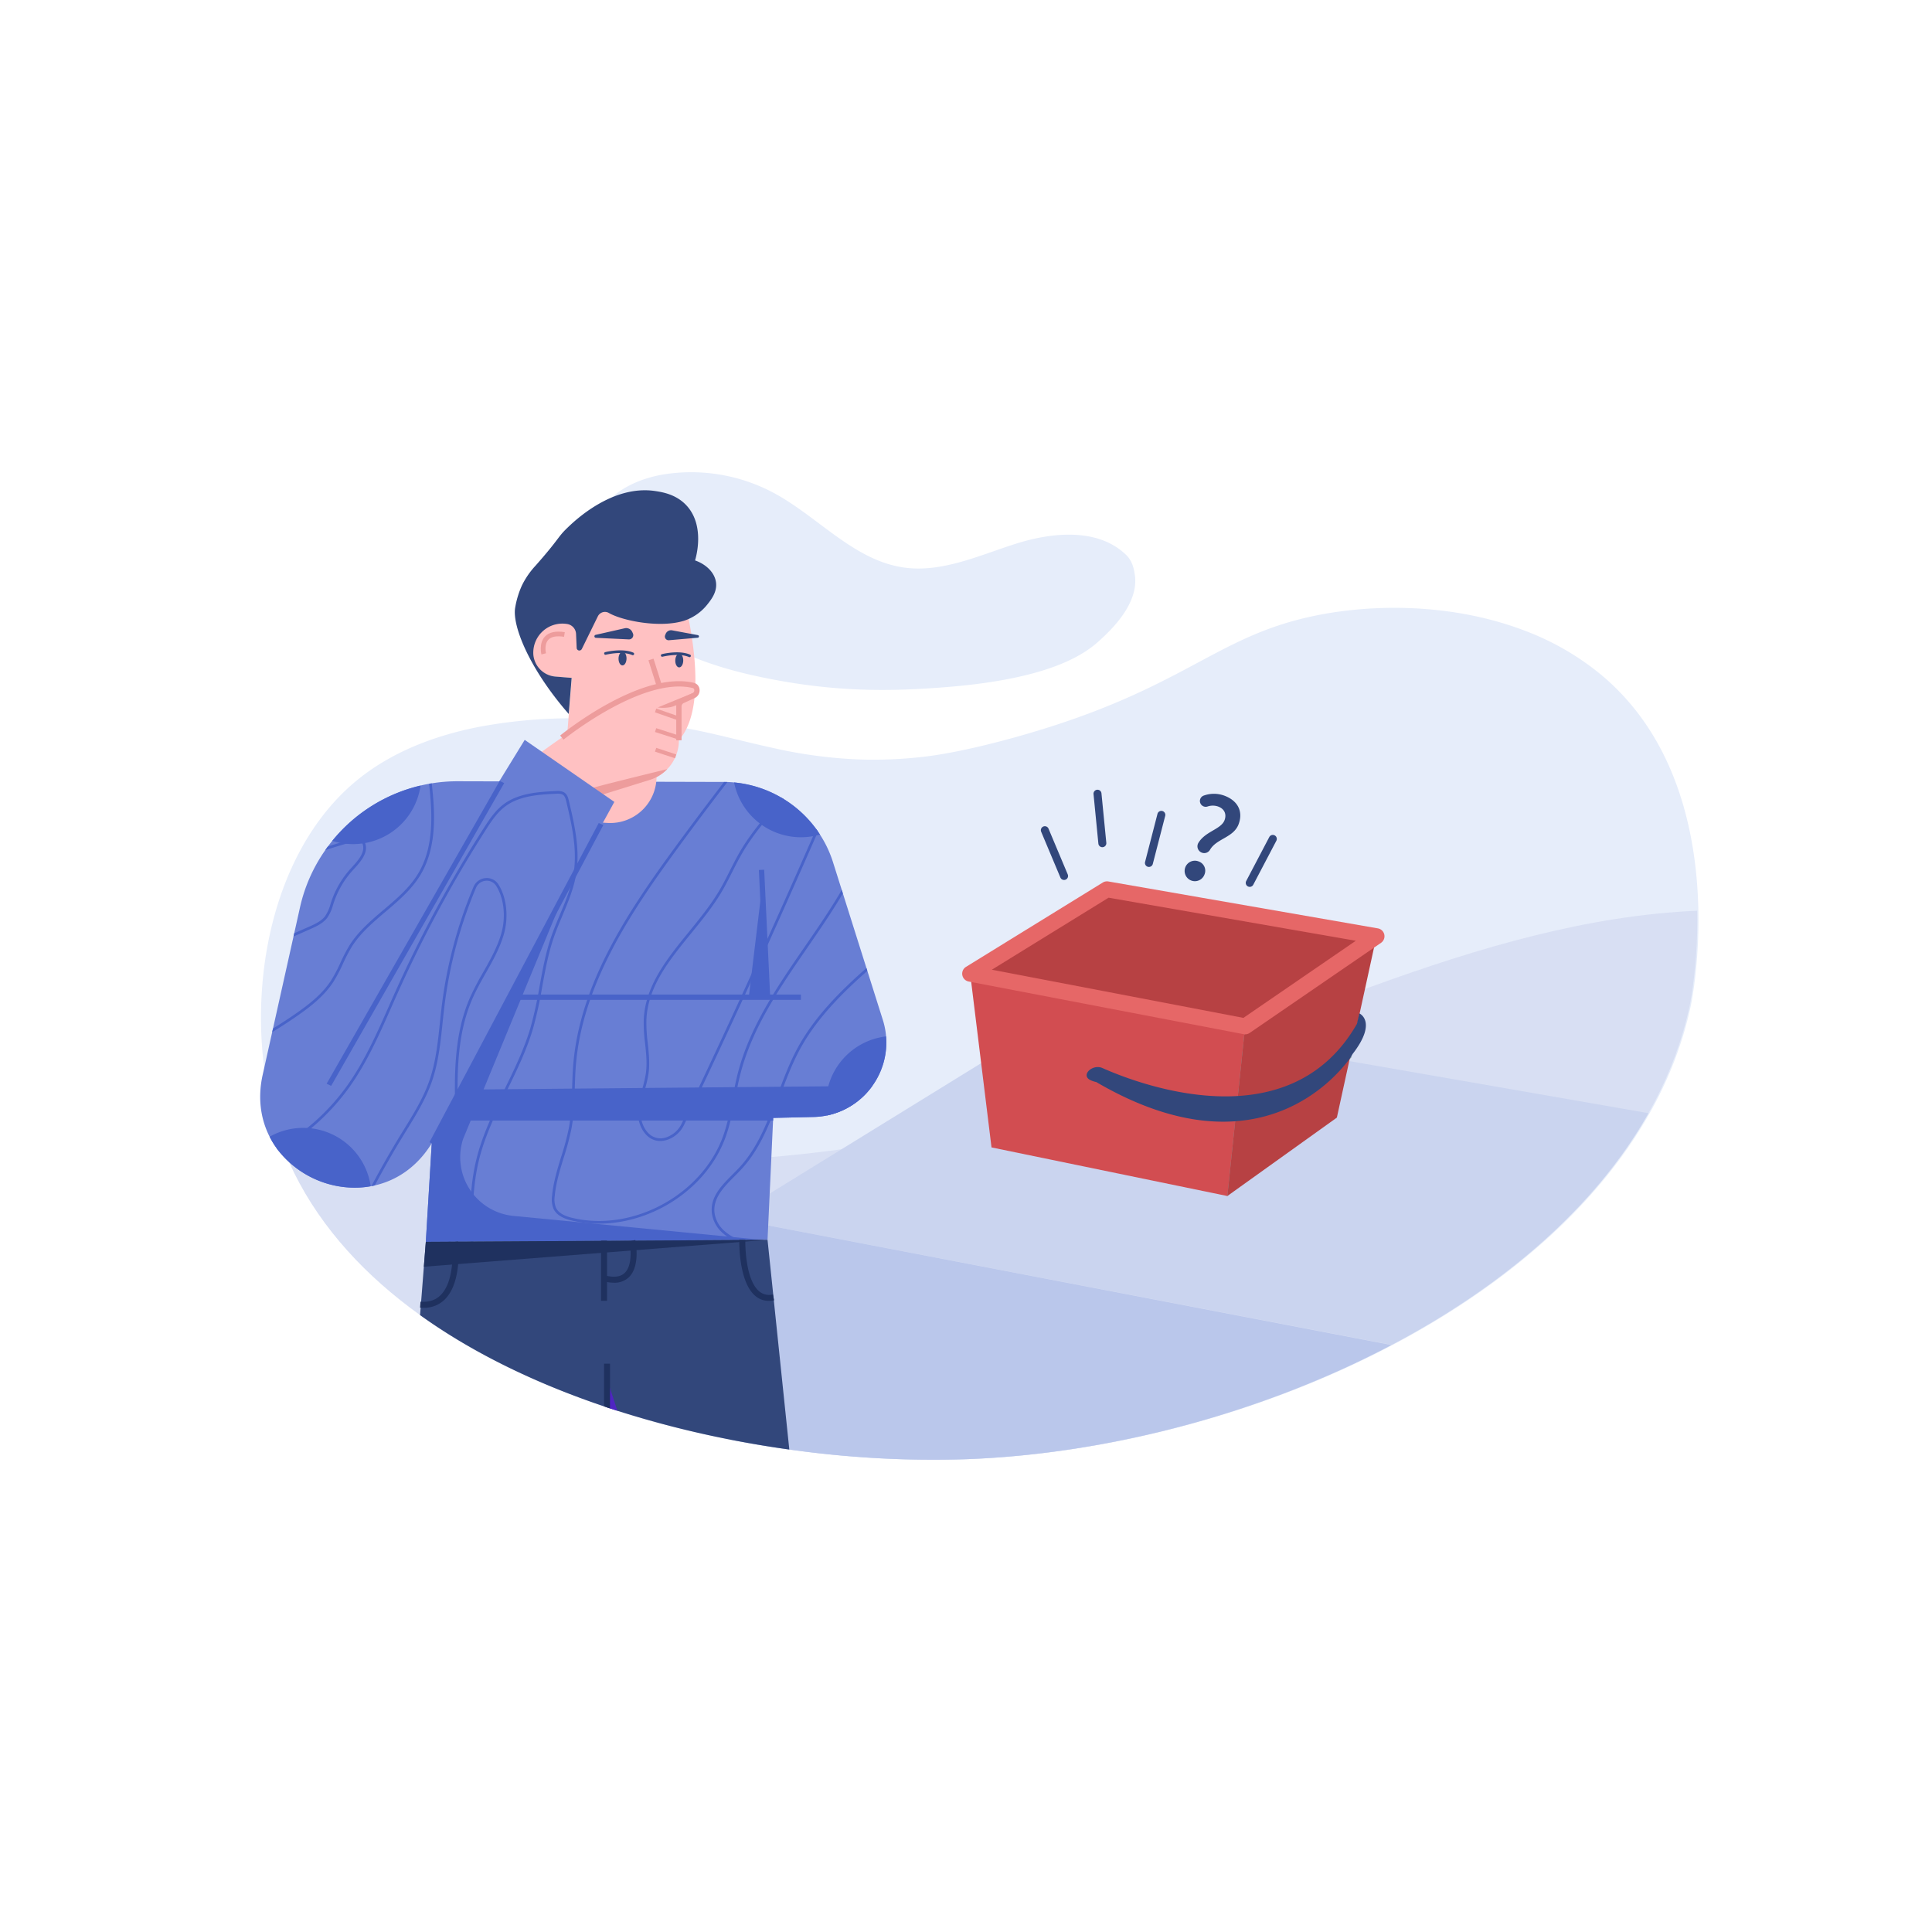 <svg xmlns="http://www.w3.org/2000/svg" data-name="Layer 1" viewBox="0 0 1080 1080"><path fill="#e6edfa" d="M945.223,561.93c-10.09,47.62-37.18,89.75-74.79,125.34-80.65,76.31-209.71,122.53-323.52,128.16q-3.135.15-6.24.27c-14.05.51-28.74.43-43.86-.27-95.76-4.45-208.41-33.78-279.52-94.5-28.88-24.65-50.91-54.48-62.18-89.92-1.02-3.23-1.97-6.51-2.82-9.86-15.91-62.04-2.76-143.1,46.29-184.17,19.8-16.58,44.52-25.87,69.49-30.72h.01a281.92,281.92,0,0,1,58.21-4.66,366.94,366.94,0,0,1,57.95,5.65c10.38,1.91,20.5,4.41,30.88,6.92h.01c5.94,1.43,11.96,2.87,18.17,4.2h.01a260.587,260.587,0,0,0,48.19,6.21,242.226,242.226,0,0,0,34.37-1.49c4.76-.54,21.35-2.54,51.72-10.99,89.72-24.98,108.58-53.14,159.05-65.97,35.62-9.06,83.72-9.67,125.78,6.45a149.6,149.6,0,0,1,42.15,24.24h.01c1.92,1.59,3.8,3.22,5.64,4.93,39.03,36.13,48.44,88.39,49.18,127.36C949.953,538.22,945.653,559.91,945.223,561.93Z"/><path fill="#d8dff3" d="M944.585,561.927C912.446,713.514,708.137,809.561,540.028,815.7c-139.163,5.084-342.165-48.211-385.56-184.7q-1.535-4.837-2.823-9.852c141.874,38.461,294.243,38.707,435.013-3.954,120.638-36.558,239.561-102.888,362.1-108.085C949.31,538.216,945.014,559.908,944.585,561.927Z"/><path fill="#e6edfa" d="M423.337,378.061c-33.648-7.246-69.282-21.178-85.846-51.35-5.949-10.835-8.949-24.074-4.576-35.635,5.872-15.526,23.177-23.726,39.6-26.115a97.959,97.959,0,0,1,59.846,10.491C457.3,288.8,477.3,313.3,505.308,317.248c21.426,3.017,42.227-6.89,62.865-13.392s45.881-8.692,61.395,6.391c3.709,3.606,4.328,8.4,4.686,10.358,3.027,16.5-13.317,31.641-19.227,37.116-8.067,7.474-26.8,21.594-85.435,26.323C498.04,386.588,465.868,387.22,423.337,378.061Z"/><path fill="#cad4ef" d="M754.22,593.15l-.54-.1-.11-.02h-.01l-9.68-1.68-48.78-8.5-75.12-13.08-24.72-4.3-46.78,28.85L430.26,667.21l-22.23,13.71,21.4,4.1L778,751.78c61.49-32.46,113.54-76.33,143.51-129.51Z"/><path fill="#8ea2a5" d="M755.26,590.65l-.47-.1-8.49-1.63-50.81-9.8L626.1,565.74l-6.12,4.03-59.19,39,125.3,59.81,60.71-67.84a.5.5,0,0,1,.07-.08l5.46-6.08.18-.21,1.17-1.32.74-.82.01-.01,1.32-1.48Z"/><path fill="#b74143" d="M618.81,497.14l-76.47,47.15,153.72,29.44,73.41-50.36Z"/><polygon fill="#d24d51" points="542.338 544.292 554.264 641.413 686.094 668.58 696.06 573.733 542.338 544.292"/><polygon fill="#b74143" points="769.473 523.37 696.06 573.733 686.094 668.58 747.317 624.742 769.473 523.37"/><path fill="#e66767" d="M773.83,522.42a4.452,4.452,0,0,0-3.59-3.45L619.57,492.74a4.472,4.472,0,0,0-3.11.6l-76.47,47.15a4.471,4.471,0,0,0,1.51,8.19l1.41.27,152.31,29.17c.12.02.25.04.37.05a3.708,3.708,0,0,0,.47.03,4.375,4.375,0,0,0,2.52-.79l69.5-47.67,3.92-2.69A4.468,4.468,0,0,0,773.83,522.42ZM554.45,542.07l65.26-40.25,138.2,24.07L695.07,569Z"/><path fill="#32477b" d="M759.866,566.482l-1.359,5.916C721.2,637.48,638.482,606.927,616.328,597.066c-5.631-2.506-12.309,3.937-6.874,6.677a13.452,13.452,0,0,0,3.345,1.114c90.149,52.77,134.844-4.1,141.265-12.467a22.34,22.34,0,0,0,2.029-3.172C770.242,570.97,759.866,566.482,759.866,566.482Z"/><path fill="#bac7eb" d="M777.81,751.88c-73.03,38.52-159.35,60.96-237.78,63.82a571.686,571.686,0,0,1-98.8-5.4c-11.02-1.53-22.11-3.39-33.2-5.57V680.92l21.4,4.11Z"/><path fill="#687ed4" d="M487.636,607.03a41.506,41.506,0,0,1-25.4,16.53,42.843,42.843,0,0,1-7.51.84l-22.51.52-.65,13.98-2.51,54.18-15.57.09-3.691.02-145.179.85-1.5.01-11.35.07-1.55.01-12.18.07,3.32-55.11c-8.18,13.29-19.66,20.8-31.84,23.57-.63.15-1.27.28-1.9.39-.13.02-.26.05-.39.07a49.894,49.894,0,0,1-8.95.8,54.573,54.573,0,0,1-42.56-20.62c-.31-.4-.61-.8-.91-1.21a47.368,47.368,0,0,1-4.08-6.65c-4.96-9.73-6.81-21.53-3.87-34.71l5.3-23.76.45-2.02,11.47-51.46.4-1.81,3.2-14.35A89.742,89.742,0,0,1,181.8,475.27c.481-.7.981-1.4,1.491-2.08.79-1.07,1.61-2.12,2.45-3.15a90.2,90.2,0,0,1,49.36-30.91c1.57-.38,3.159-.7,4.76-.99.5-.09.99-.18,1.49-.25a89.6,89.6,0,0,1,14.63-1.16l148.59.38h.189c.631.01,1.261.02,1.881.04q1.875.06,3.72.24a64.228,64.228,0,0,1,26.43,8.5c.44.25.87.51,1.31.78a64.19,64.19,0,0,1,18.159,16.77c.351.47.691.95,1.011,1.43.38.54.75,1.09,1.09,1.65a63.224,63.224,0,0,1,7.32,15.53l4.88,15.46.61,1.91,13.18,41.74.5,1.57,8.67,27.44a41.574,41.574,0,0,1-5.88,36.86Z"/><polygon fill="#4863c9" points="418.566 557.444 429.054 557.444 426.103 494.88 418.566 557.444"/><path fill="#e29474" d="M368.671,417s-19.672,1.349-28.218-2.3a49.166,49.166,0,0,0,29.012,16.206Z"/><path fill="#ffc1c2" d="M321.966,348.646l-4.842-.842a16.842,16.842,0,0,0-19.478,13.707c-.087.5-.152,1.011-.193,1.521h0a14.1,14.1,0,0,0,12.908,15.194h0l9.266.754-4.319,53.1c-.454,14.906,10.385,27.607,23.71,27.907h0a25.9,25.9,0,0,0,27.952-27.282l-.7-12.334s34.594,1.754,17.924-78.239l-47.864-16.2Z"/><polygon fill="#ed9c9c" points="357.602 395.081 356.599 392.279 368.463 388.031 362.489 369.095 365.327 368.2 372.164 389.868 357.602 395.081"/><ellipse cx="347.994" cy="368.14" fill="#32477b" rx="3.828" ry="2.233" transform="rotate(-89.132 347.997 368.14)"/><path fill="#32477b" d="M338.311,366.008a.745.745,0,0,1-.022-1.448c.39-.1,9.6-2.4,15.747.271a.744.744,0,0,1-.6,1.364h0c-5.667-2.472-14.693-.216-14.783-.192A.763.763,0,0,1,338.311,366.008Z"/><ellipse cx="379.708" cy="369.247" fill="#32477b" rx="3.828" ry="2.233" transform="rotate(-89.132 379.71 369.247)"/><path fill="#32477b" d="M370.025 367.115a.745.745 0 01-.022-1.448c.389-.1 9.591-2.4 15.745.27a.744.744 0 11-.594 1.365h0c-5.669-2.472-14.694-.215-14.784-.192A.759.759 0 01370.025 367.115zM333.088 356.547l18.418.879a2.384 2.384 0 002.282-3.377l-.35-.766a3.728 3.728 0 00-4.214-2.081l-16.281 3.687a.839.839 0 00.145 1.658zM390.04 356.491l-16.091 1.4a2.084 2.084 0 01-2.113-2.877l.281-.682a3.267 3.267 0 013.617-1.966l14.378 2.671a.735.735 0 01-.072 1.455z"/><path fill="#32477b" d="M395.381,337.936a27.548,27.548,0,0,1-12.768,8.991c-13.574,4.366-34.808.048-42.235-4.27a4.41,4.41,0,0,0-6.029,1.6c-.055.093-.106.189-.153.286l-8.926,18.184a1.575,1.575,0,0,1-1.637.9,1.516,1.516,0,0,1-1.273-1.431l-.338-7.808a5.885,5.885,0,0,0-4.874-5.543,16.255,16.255,0,0,0-18.8,13.226,16.092,16.092,0,0,0-.183,4.12,13.458,13.458,0,0,0,12.428,12.019h.014l8.957.729-1.641,20.178c-21.8-24.977-31.528-48.885-29.979-59.171a50.239,50.239,0,0,1,3.8-12.649,45.888,45.888,0,0,1,7.689-11.151c13.534-15.334,12.056-15.62,17.64-21,4.212-4.058,25.31-24.384,49.421-20.622,3.845.6,11.53,1.8,17.311,8.085,10.451,11.363,5.228,29.077,4.733,30.67,6.354,2.223,11.084,6.942,11.733,12.444C400.89,331.015,397.524,335.243,395.381,337.936Z"/><path fill="#ffc1c2" d="M387.784,388.82l-6.228,2.854a3.52,3.52,0,0,0-2.044,3.2v18.945a23.226,23.226,0,0,1-16.322,22.171l-27.633,8.6-2.111.654-11.008,6.176-40.046-15.348s76.488-63.7,105.155-52.9A3.062,3.062,0,0,1,387.784,388.82Z"/><path fill="#ed9c9c" d="M381 413.813h-2.973V394.871a5.014 5.014 0 012.913-4.544l6.227-2.86a1.713 1.713 0 00.938-1.736 1.187 1.187 0 00-.9-1.119C359.228 377.9 315.435 413.121 315 413.477l-1.875-2.307c1.839-1.494 45.372-36.5 74.776-29.449a4.11 4.11 0 013.164 3.721 4.676 4.676 0 01-2.656 4.726l-6.227 2.86A2.033 2.033 0 00381 394.871zM373 429.936a23.126 23.126 0 01-9.811 6.05l-27.633 8.6c-3.8-1.807-5.634-3.746-3.694-4.311C338.812 438.26 373 429.936 373 429.936z"/><polygon fill="#687ed4" points="277.461 439.409 331.865 469.29 343.419 448.271 293.316 413.602 277.461 439.409"/><polygon fill="#4863c9" points="185.118 607.009 182.588 605.811 279.315 436.552 281.845 437.75 185.118 607.009"/><path fill="#4863c9" d="M314.883,501.064l-56,135.64a32.957,32.957,0,0,0-1.242,15.156h0a32.959,32.959,0,0,0,29.42,27.849l138.63,13.37-187.66,1.12,3.319-55.1Z"/><path fill="#4863c9" d="M487.632 607.03A41.442 41.442 0 01454.721 624.4l-22.5.521H258.37l5.864-15.876zM207.226 663.12a49.894 49.894 0 01-8.95.8 54.573 54.573 0 01-42.56-20.62c-.31-.4-.61-.8-.91-1.21a47.368 47.368 0 01-4.08-6.65 38.113 38.113 0 0156.5 27.68z"/><path fill="#4863c9" d="M487.636 607.03a41.506 41.506 0 01-25.4 16.53 37.4 37.4 0 01-.54-6.39 38.079 38.079 0 0133.63-37.81A41.556 41.556 0 01487.636 607.03zM458.356 466.52a38.118 38.118 0 01-48-29.13 64.228 64.228 0 0126.43 8.5c.44.25.87.51 1.31.78a64.19 64.19 0 0118.159 16.77c.351.47.691.95 1.011 1.43C457.646 465.41 458.016 465.96 458.356 466.52zM235.1 439.13a38.105 38.105 0 01-49.36 30.91A90.2 90.2 0 01235.1 439.13z"/><path fill="#4863c9" d="M235.076 489.02c-4.92 8.23-12.38 14.55-19.59 20.67-6.89 5.84-14.01 11.88-18.82 19.53a89.829 89.829 0 00-4.94 9.48 84.176 84.176 0 01-5.46 10.31c-5.2 7.95-12.93 13.89-20.49 19.13q-6.675 4.62-13.62 8.83l.45-2.02q6.255-3.855 12.31-8.04c7.45-5.15 15.03-10.98 20.1-18.72a83.883 83.883 0 005.35-10.13 90.238 90.238 0 015.03-9.64c4.93-7.84 12.14-13.96 19.12-19.88 7.12-6.03 14.48-12.27 19.27-20.29 8.94-14.94 7.93-33.6 6.07-50.11.5-.09.99-.18 1.49-.25C243.236 454.67 244.266 473.66 235.076 489.02zM322.136 488.32c-1.33 8.24-4.61 16.05-7.78 23.61-1.72 4.1-3.5 8.34-4.94 12.59-2.97 8.78-4.67 18.08-6.32 27.09a224.675 224.675 0 01-5.14 23.41c-3.55 12-9.13 23.44-14.53 34.51-6.01 12.34-12.23 25.09-15.58 38.56-3.72 14.91-3.87 30.5-3.23 45.95l-1.5.01c-.65-15.54-.49-31.25 3.27-46.33 3.39-13.61 9.65-26.44 15.7-38.85 5.37-11.01 10.919-22.4 14.43-34.27a224.706 224.706 0 005.11-23.26c1.65-9.06 3.36-18.42 6.37-27.3 1.46-4.3 3.25-8.57 4.98-12.69 3.14-7.48 6.38-15.2 7.68-23.27 2.17-13.49-1.17-27.61-4.111-40.06-.359-1.51-.729-2.82-1.689-3.58-1.03-.81-2.561-.81-4.16-.73-8.97.44-20.14.99-28.25 7.07-4.42 3.31-7.57 7.94-10.93 13.21A709.429 709.429 0 00222.3 555.11q-1.783 3.96-3.529 7.94c-6.77 15.33-13.77 31.18-23.7 45a123.832 123.832 0 01-39.35 35.25c-.31-.4-.61-.8-.91-1.21a122.29 122.29 0 0039.05-34.91c9.83-13.7 16.8-29.47 23.54-44.73 1.17-2.66 2.34-5.31 3.53-7.96a711 711 0 0149.32-91.31c3.45-5.39 6.68-10.14 11.3-13.6 8.471-6.35 19.9-6.92 29.081-7.37 1.44-.07 3.6-.17 5.15 1.05 1.34 1.06 1.82 2.69 2.229 4.42C320.986 460.26 324.356 474.53 322.136 488.32z"/><path fill="#4863c9" d="M281.706 522.07c-2.23 7.89-6.31 15.11-10.26 22.08-2.53 4.48-5.14 9.1-7.24 13.86-9.54 21.62-8.77 46.16-8.02 69.9.319 10.08.65 20.5.19 30.6a229.47 229.47 0 01-4.61 35.61l-1.55.01a226.967 226.967 0 004.66-35.69c.46-10.04.129-20.43-.19-30.48-.75-23.91-1.53-48.63 8.15-70.56a156.821 156.821 0 017.31-13.98c3.9-6.9 7.93-14.04 10.12-21.76 2.58-9.12 1.47-19.46-2.84-26.35a6.224 6.224 0 00-5.86-2.97 6.475 6.475 0 00-5.51 4.04 248.253 248.253 0 00-17.61 66.08c-.39 3.13-.72 6.33-1.05 9.42-1.13 10.9-2.31 22.18-5.96 32.68-3.42 9.84-8.96 18.82-14.32 27.51l-2.13 3.48q-8.13 13.29-15.47 27.11c-.63.15-1.27.28-1.9.39q7.62-14.415 16.09-28.29c.71-1.16 1.42-2.31 2.14-3.47 5.31-8.62 10.8-17.54 14.17-27.22 3.6-10.34 4.77-21.53 5.89-32.35.33-3.1.66-6.3 1.05-9.44a249.92 249.92 0 0117.72-66.48 8.044 8.044 0 016.77-4.95 7.7 7.7 0 017.25 3.66C283.216 501.74 284.406 512.56 281.706 522.07zM471.166 499.42c-6.21 10.54-13.22 20.71-20.05 30.63-15.01 21.79-30.53 44.32-37.18 70.14-1.17 4.52-2.07 9.21-2.95 13.74-1.38 7.16-2.82 14.56-5.32 21.56-10.24 28.67-40.61 48.53-70.86 48.53a66.174 66.174 0 01-14.88-1.67c-3.54-.82-8.48-2.39-10.47-6.54a13.959 13.959 0 01-.84-7.38c.7-7.5 2.94-14.79 5.1-21.85A145.9 145.9 0 00318 630.56c1.37-7.34 1.6-14.97 1.82-22.35.13-4.17.26-8.48.6-12.71 3.58-45.37 30.72-85.94 55.87-120.41Q390.221 456 404.755 437.11c.631.01 1.261.02 1.881.04q-14.865 19.26-29.14 38.82c-25.03 34.3-52.03 74.66-55.59 119.65-.33 4.19-.46 8.48-.59 12.64-.22 7.43-.46 15.12-1.85 22.57a150.486 150.486 0 01-4.31 16.19c-2.151 6.98-4.37 14.2-5.05 21.54a12.461 12.461 0 00.7 6.6c1.72 3.57 6.22 4.98 9.46 5.73a64.608 64.608 0 0014.58 1.64c29.63 0 59.38-19.46 69.409-47.54 2.461-6.89 3.881-14.24 5.261-21.35.88-4.55 1.79-9.26 2.96-13.83 6.73-26.07 22.319-48.71 37.4-70.61 7.07-10.26 14.32-20.78 20.68-31.69z"/><path fill="#4863c9" d="M457.266 464.87c-23.98 54.92-49.07 109.87-74.78 163.75a16.154 16.154 0 01-8.981 8.37 12.911 12.911 0 01-4.449.83 10.378 10.378 0 01-6.24-2.06c-4.021-2.96-6.53-8.95-6.25-14.9a53.475 53.475 0 012.39-11.91 70.7 70.7 0 002.089-8.98c.761-5.49.161-11.17-.429-16.65a88.89 88.89 0 01-.76-13.48c.87-18.98 13.29-34.24 25.3-48.99 5.84-7.18 11.88-14.6 16.56-22.4 2.28-3.77 4.3-7.79 6.26-11.67 1.83-3.62 3.72-7.36 5.81-10.93 5.98-10.17 13.81-19.28 21.39-28.08.54-.62 1.07-1.25 1.61-1.88.44.25.87.51 1.31.78-.591.7-1.19 1.39-1.78 2.08-7.54 8.75-15.33 17.8-21.23 27.86-2.07 3.53-3.95 7.25-5.77 10.84-1.97 3.91-4.01 7.95-6.311 11.78-4.739 7.88-10.809 15.34-16.689 22.56-12.4 15.24-24.11 29.63-24.96 48.12a87.521 87.521 0 00.75 13.25c.6 5.57 1.21 11.34.42 17.01a69.6 69.6 0 01-2.13 9.18 52.289 52.289 0 00-2.33 11.58c-.26 5.47 2 10.94 5.64 13.62a9.525 9.525 0 009.29 1.03 14.879 14.879 0 008.13-7.61c25.84-54.13 51.05-109.35 75.129-164.53C456.606 463.91 456.946 464.39 457.266 464.87zM484.846 542.73c-14.44 12.74-28.78 27.12-38.03 44.48-4.29 8.05-7.58 16.89-10.76 25.44-5.42 14.57-11.03 29.63-21.78 41.14-1.15 1.24-2.4 2.49-3.61 3.7-6.09 6.12-12.4 12.44-11.18 20.89a16.541 16.541 0 005.7 9.94 26.847 26.847 0 008.3 4.85l-3.691.02a26.843 26.843 0 01-5.6-3.74 18.042 18.042 0 01-6.191-10.85c-1.329-9.2 5.241-15.79 11.6-22.16 1.2-1.21 2.439-2.45 3.58-3.67 10.54-11.29 16.09-26.22 21.46-40.65 3.2-8.59 6.5-17.48 10.85-25.62 9.47-17.77 24.14-32.4 38.85-45.34zM197.556 486.1l-.33.36a50.79 50.79 0 00-10.55 17.87c-.18.52-.34 1.04-.51 1.56a23.086 23.086 0 01-3.26 7.2c-2.41 3.13-6.19 4.83-9.24 6.19q-4.77 2.13-9.59 4.21l.4-1.81c2.87-1.24 5.74-2.5 8.58-3.77 3.55-1.59 6.65-3.11 8.66-5.73a22.04 22.04 0 003.02-6.75c.17-.53.34-1.05.519-1.58a52.016 52.016 0 0110.871-18.4l.33-.36c3.589-3.92 8.07-8.8 6.16-13.47a2.88 2.88 0 00-1.321-1.57 4.145 4.145 0 00-2.459.14q-8.58 2.25-17.041 5.08c.481-.7.981-1.4 1.491-2.08q7.53-2.445 15.17-4.45a5.376 5.376 0 013.41-.08 4.229 4.229 0 012.139 2.39C206.276 476.6 201.446 481.87 197.556 486.1z"/><polygon fill="#4863c9" points="242.636 639.657 240.071 638.535 334.694 460.074 337.259 461.196 242.636 639.657"/><path fill="#ed9c9c" d="M302.665,365.829c-.064-.251-1.527-6.187,1.891-9.934,2.267-2.484,6.025-3.325,11.162-2.506l-.414,2.59c-4.206-.673-7.166-.109-8.806,1.676-2.467,2.691-1.305,7.482-1.292,7.529Z"/><path fill="#32477b" d="M441.23,810.3c-11.02-1.53-22.11-3.39-33.2-5.57a562.638,562.638,0,0,1-62.88-16.09c-1.38-.44-2.77-.89-4.14-1.35-.56-.18-1.12-.37-1.68-.56s-1.12-.37-1.67-.56c-37.52-12.65-72.92-29.53-102.84-51.02l2.12-27.03v-.01l1.1-13.91,19.21-.11h.79l77.93-.46h.01l3.35-.02,14.29-.09h1.57l42.3-.25,10.54-.07,5.24-.03h.89l2.47-.01,12.32-.08h.11l3.35,32.2.01.07v.03l.15,1.51v.01Z"/><polygon fill="#1f315f" points="429.054 693.079 236.942 708.112 238.035 694.199 429.054 693.079"/><path fill="#4f25c1" d="M345.15,788.64c-1.38-.44-2.77-.89-4.14-1.35-.56-.18-1.12-.37-1.68-.56V770.95l1.68,5.11Z"/><path fill="#1f315f" d="M341.01,762.31v24.98c-.56-.18-1.12-.37-1.68-.56s-1.12-.37-1.67-.56V762.31Z"/><rect width="3.359" height="33.607" x="335.976" y="693.55" fill="#1f315f"/><path fill="#1f315f" d="M343.214 717.052a11.544 11.544 0 008.287-3.021c6.657-6.34 3.758-20.246 3.632-20.834l-3.284.705c.027.126 2.63 12.661-2.668 17.7-2.34 2.225-6.073 2.675-11.093 1.336l-.866 3.246A23.415 23.415 0 00343.214 717.052zM236.693 731.068a16.325 16.325 0 0012.243-4.969c9.573-9.927 7.2-31.2 7.094-32.1l-3.337.391c.024.205 2.293 20.6-6.179 29.377-2.888 2.994-6.634 4.26-11.437 3.872l-.271 3.348Q235.769 731.069 236.693 731.068zM429.748 727.187a14.656 14.656 0 002.986-.322l-.686-3.288a8.526 8.526 0 01-7.642-1.7c-8.208-6.839-7.781-28.541-7.775-28.76l-3.359-.081c-.023.958-.458 23.555 8.984 31.422A11.4 11.4 0 00429.748 727.187z"/><rect width="2.23" height="13.794" x="371.883" y="392.515" fill="#ed9c9c" transform="rotate(-70.788 372.995 399.41)"/><rect width="2.23" height="13.683" x="371.883" y="403.386" fill="#ed9c9c" transform="rotate(-72.159 372.995 410.226)"/><rect width="2.23" height="11.804" x="370.977" y="415.06" fill="#ed9c9c" transform="rotate(-71.821 372.092 420.962)"/><path fill="#ed9c9c" d="M389.518,386.526,367.68,395.47a21.645,21.645,0,0,0,6.835-.122c2.115-.38,4.431-1.481,8.977-3.668,5.26-2.531,6.733-3.586,6.585-4.452A1.129,1.129,0,0,0,389.518,386.526Z"/><polygon fill="#4863c9" points="432.215 626.406 248.015 626.406 284.355 555.961 447.712 555.961 447.712 558.934 286.168 558.934 252.894 623.433 432.215 623.433 432.215 626.406"/><rect width="2.972" height="71.272" x="425.889" y="486.212" fill="#4863c9" transform="rotate(-2.701 427.348 521.811)"/><line x1="426.103" x2="418.566" y1="494.88" y2="557.444" fill="none"/><path fill="#32477b" d="M594.824 491.907a2.23 2.23 0 01-2.056-1.367l-10.751-25.59a2.23 2.23 0 014.112-1.727l10.75 25.59a2.232 2.232 0 01-2.055 3.094zM616.219 473.59A2.229 2.229 0 01614 471.578l-2.709-27.624a2.23 2.23 0 114.438-.435l2.709 27.624a2.23 2.23 0 01-2 2.437C616.366 473.587 616.292 473.59 616.219 473.59zM642.261 484.624a2.2 2.2 0 01-.559-.072 2.229 2.229 0 01-1.6-2.716l6.938-26.875a2.229 2.229 0 114.317 1.114l-6.938 26.876A2.231 2.231 0 01642.261 484.624zM698.609 495.765a2.232 2.232 0 01-1.972-3.267l12.9-24.578a2.229 2.229 0 113.948 2.072l-12.9 24.579A2.232 2.232 0 01698.609 495.765zM684.17 444.69a16.847 16.847 0 00-11.26.04 3.2 3.2 0 00-1.78 4.53l.03.06a3.253 3.253 0 003.88 1.52 9.049 9.049 0 015.86 0c3.56 1.27 4.84 4.24 3.68 7.51-1.87 5.28-10.69 6.23-14.66 12.8a3.723 3.723 0 00-.54 1.94 3.777 3.777 0 002.52 3.57 3.714 3.714 0 004.48-1.59c3.68-6.42 13.32-6.76 16.09-14.55C695.13 453.03 691.39 447.25 684.17 444.69zm-14.06 36.88a5.725 5.725 0 103.22 7.24A5.479 5.479 0 00670.11 481.57z"/></svg>
